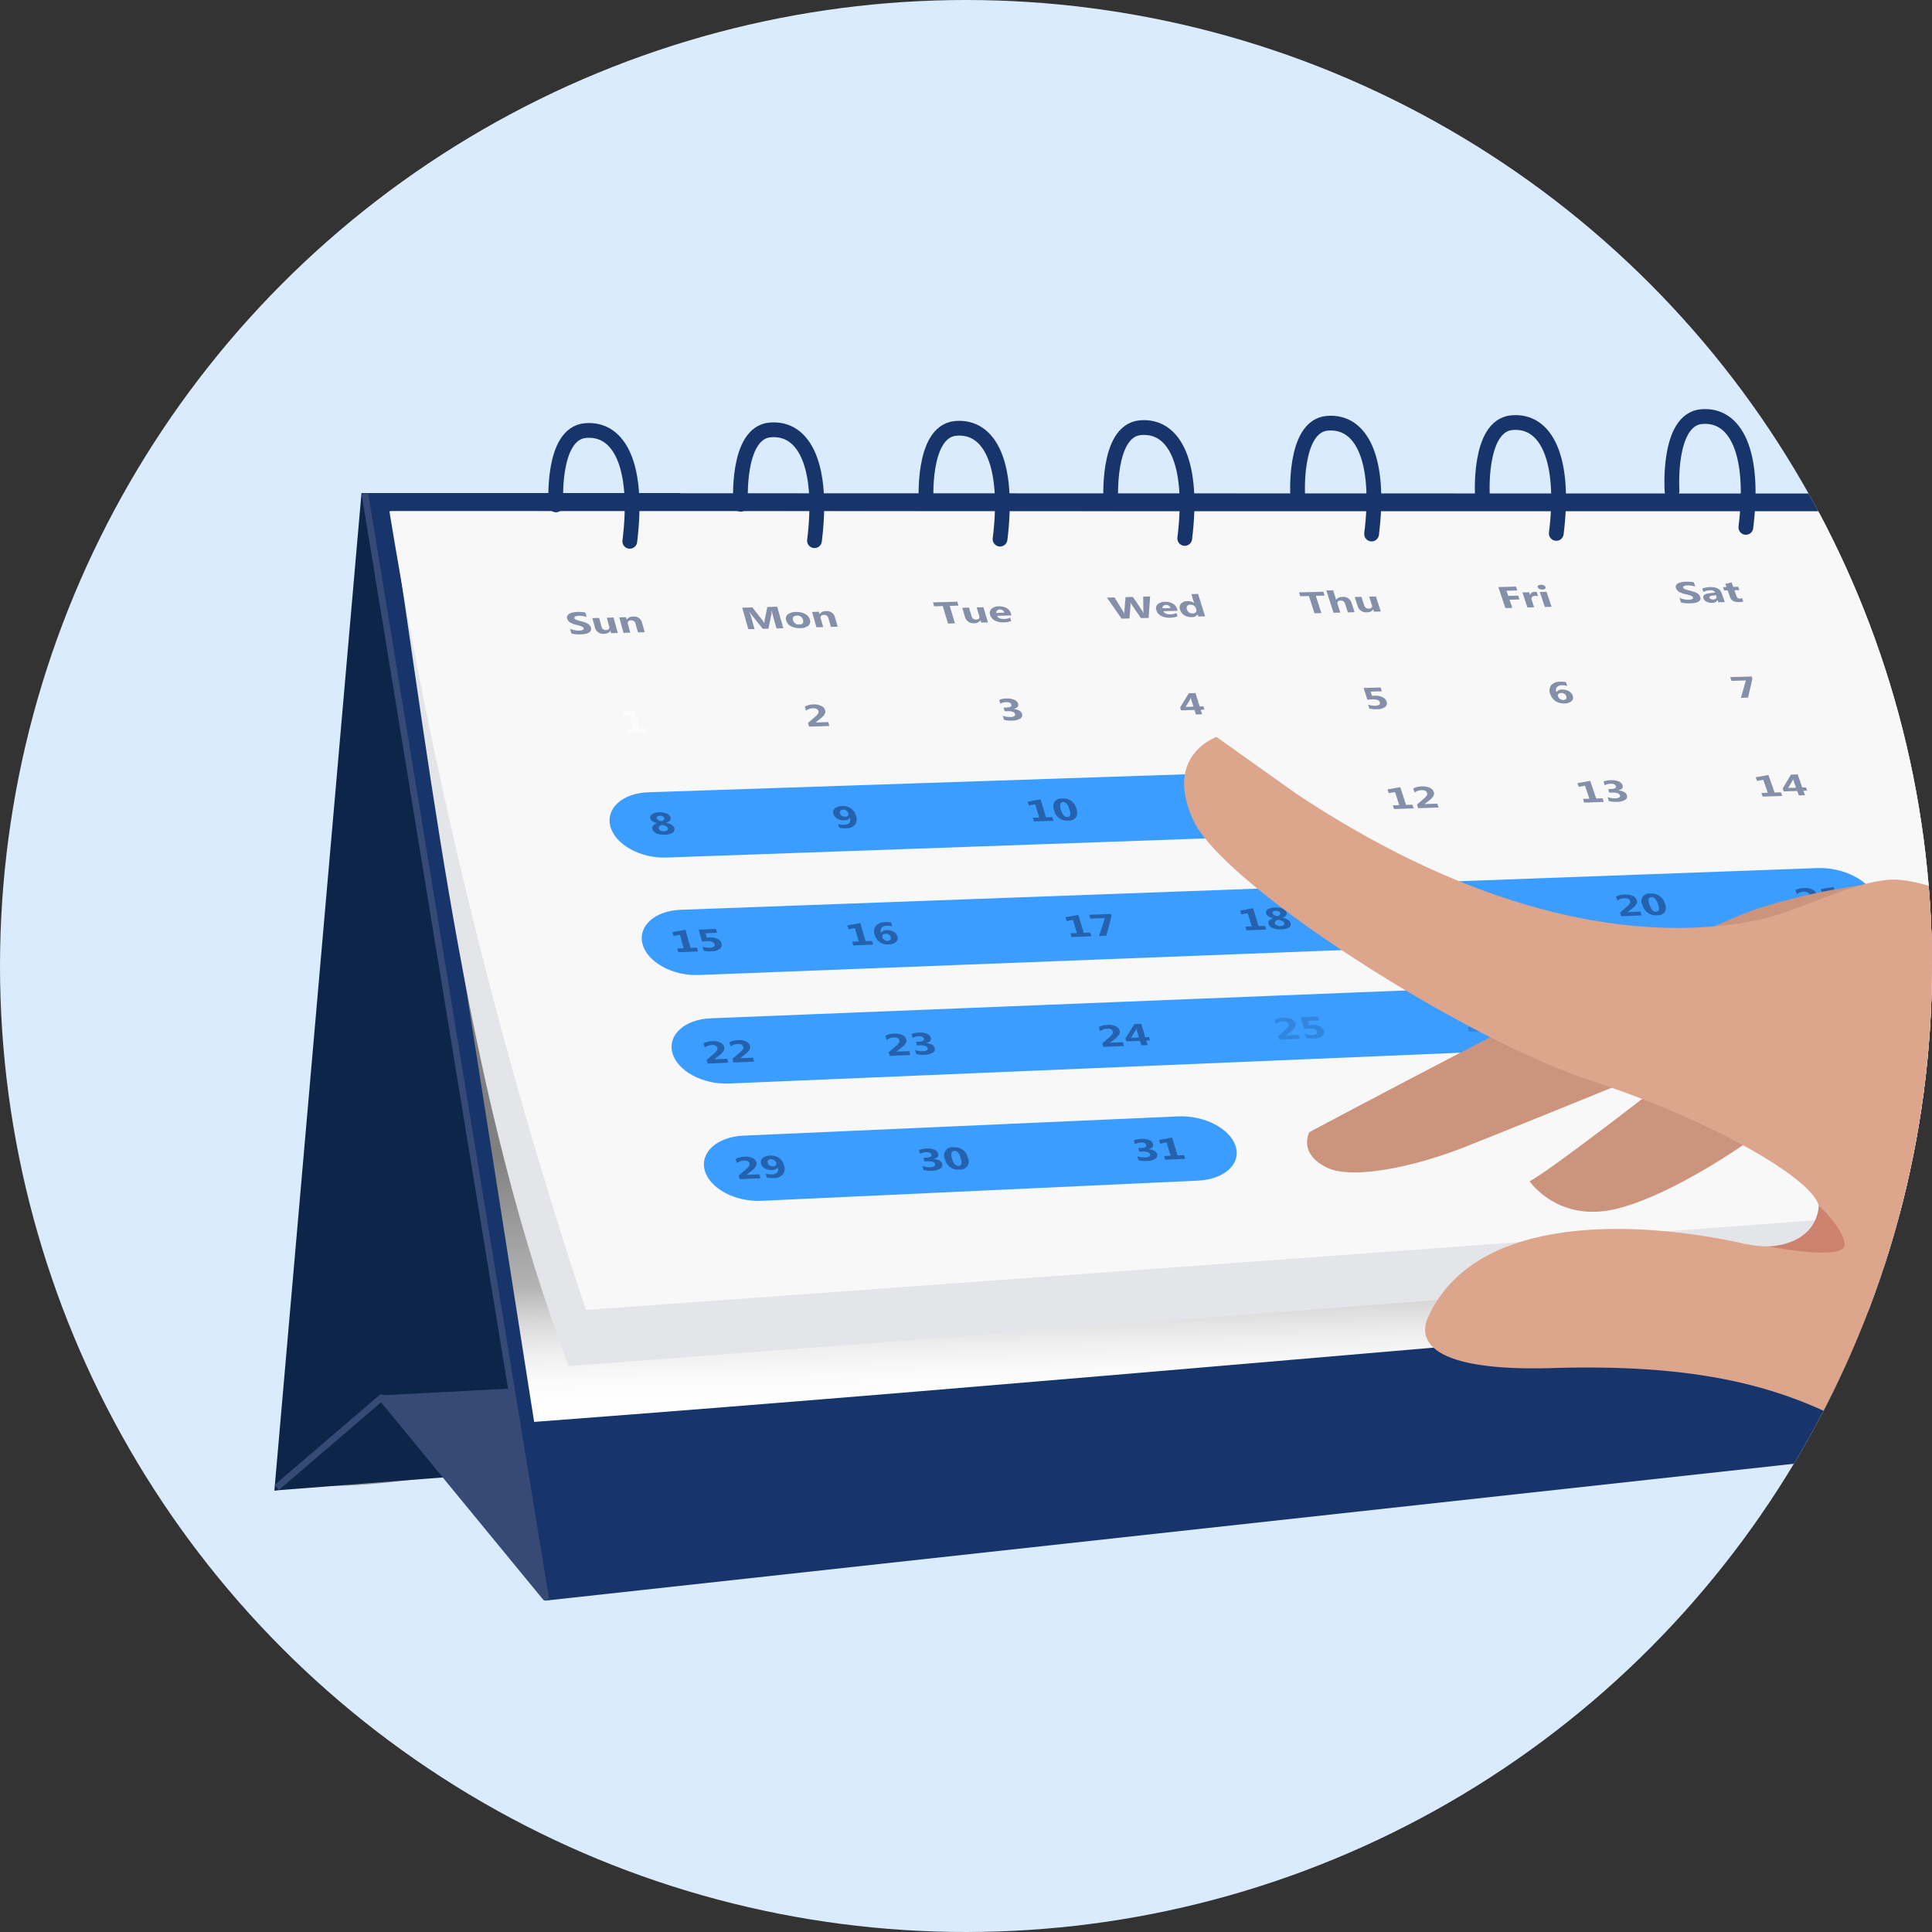 <?xml version="1.0" encoding="UTF-8"?> <svg xmlns="http://www.w3.org/2000/svg" xmlns:xlink="http://www.w3.org/1999/xlink" width="218.79" height="218.79" viewBox="0 0 218.79 218.79"><rect x="0" y="0" width="218.79" height="218.79" fill="#333333" stroke="none"/><defs><clipPath id="clip-path"><circle id="Ellipse_50" data-name="Ellipse 50" cx="109.395" cy="109.395" r="109.395" transform="translate(347.397 2953.251)" fill="none"></circle></clipPath><linearGradient id="linear-gradient" x1="0.523" y1="1.025" x2="0.504" y2="0.547" gradientUnits="objectBoundingBox"><stop offset="0.103" stop-color="#fff"></stop><stop offset="0.171" stop-color="#fbfbfb"></stop><stop offset="0.237" stop-color="#efefef"></stop><stop offset="0.302" stop-color="#dcdcdc"></stop><stop offset="0.367" stop-color="silver"></stop><stop offset="0.394" stop-color="#b3b3b3"></stop><stop offset="0.703" stop-color="gray"></stop></linearGradient></defs><g id="Group_573" data-name="Group 573" transform="translate(-347.397 -2953.251)"><circle id="Ellipse_49" data-name="Ellipse 49" cx="109.395" cy="109.395" r="109.395" transform="translate(347.397 2953.251)" fill="#d9ebfc"></circle><g id="Group_572" data-name="Group 572"><g id="Group_571" data-name="Group 571" clip-path="url(#clip-path)"><g id="Group_567" data-name="Group 567"><g id="Group_524" data-name="Group 524"><g id="Group_519" data-name="Group 519"><path id="Path_1116" data-name="Path 1116" d="M382.587,3121.075c1.861,1.3,14.979-.745,14.979-.745l10.663,12.693a4.709,4.709,0,0,0,1.184.984,5.4,5.4,0,0,0,1.734.074l173.419-19.005-9.862-6.655-161.88,15.258-11.909-10.42-20.1.372S380.727,3119.772,382.587,3121.075Z" fill="#999"></path></g><path id="Path_1117" data-name="Path 1117" d="M407.125,3118.323l-28.655,3.721,9.862-112.944h36.1Z" fill="#0c2549"></path><path id="Path_1118" data-name="Path 1118" d="M390.707,3111.253l-12.237,10.791,23.2-1.8Z" fill="#0c2549"></path><path id="Path_1119" data-name="Path 1119" d="M409.193,3134.539l-18.485-23.286,17.906-.931Z" fill="#364a75"></path><path id="Path_1120" data-name="Path 1120" d="M579.328,3089.669h0l-16.089-80.527-174.906-.041,13.388,80.568h0l7.452,44.843L584.449,3115.3Z" fill="#17356b"></path><g id="Group_520" data-name="Group 520"><path id="Path_1121" data-name="Path 1121" d="M409.172,3134.512a.376.376,0,0,1-.288-.136l-18.334-22.315-11.558,9.91-.485-.564,11.847-10.158a.371.371,0,0,1,.529.047l17.7,21.539-20.229-123.612.735-.121,20.452,124.978a.37.37,0,0,1-.214.4A.378.378,0,0,1,409.172,3134.512Z" fill="#364a75"></path></g><path id="Path_1122" data-name="Path 1122" d="M579.425,3100.089c-59.826,4.684-111.7,9.664-171.539,14.186l-16.2-103.127q85.15.009,170.3.135C564.3,3025.843,579.425,3100.089,579.425,3100.089Z" fill="url(#linear-gradient)"></path><path id="Path_1123" data-name="Path 1123" d="M593.332,3094.037c-59.828,4.684-121.7,9.389-181.538,13.913-11.367-30-15.143-63.952-20.113-96.8q85.15.009,170.3.135c2.321,14.56,4.218,29.42,8.771,43.428C575.573,3069.544,583.764,3082.248,593.332,3094.037Z" fill="#e3e5e8"></path><g id="Group_523" data-name="Group 523"><g id="Group_522" data-name="Group 522"><g id="Group_521" data-name="Group 521"><path id="Path_1124" data-name="Path 1124" d="M593.456,3088.445q-89.848,6.684-179.71,13.151a587.3,587.3,0,0,1-22.248-90.449H562.053c.738,13.905,2.9,27.663,8.079,40.653C575.56,3065.414,583.954,3077.379,593.456,3088.445Z" fill="#f8f8f8"></path></g></g></g></g><path id="Path_1125" data-name="Path 1125" d="M536.745,3008.848s-.544-8.082,3.346-8.417,6.067,4.084,5.017,12.543" fill="none" stroke="#17356b" stroke-linecap="round" stroke-linejoin="round" stroke-width="1.672"></path><path id="Path_1126" data-name="Path 1126" d="M515.277,3009.531s-.544-8.081,3.346-8.416,6.067,4.084,5.017,12.542" fill="none" stroke="#17356b" stroke-linecap="round" stroke-linejoin="round" stroke-width="1.672"></path><path id="Path_1127" data-name="Path 1127" d="M494.361,3009.6s-.544-8.081,3.346-8.416,6.067,4.083,5.017,12.542" fill="none" stroke="#17356b" stroke-linecap="round" stroke-linejoin="round" stroke-width="1.672"></path><path id="Path_1128" data-name="Path 1128" d="M473.2,3010.1s-.544-8.081,3.346-8.416,6.067,4.083,5.017,12.542" fill="none" stroke="#17356b" stroke-linecap="round" stroke-linejoin="round" stroke-width="1.672"></path><path id="Path_1129" data-name="Path 1129" d="M452.285,3010.178s-.544-8.081,3.346-8.416,6.067,4.083,5.017,12.542" fill="none" stroke="#17356b" stroke-linecap="round" stroke-linejoin="round" stroke-width="1.672"></path><path id="Path_1130" data-name="Path 1130" d="M431.271,3010.354s-.544-8.082,3.346-8.417,6.067,4.084,5.017,12.543" fill="none" stroke="#17356b" stroke-linecap="round" stroke-linejoin="round" stroke-width="1.672"></path><path id="Path_1131" data-name="Path 1131" d="M410.355,3010.427s-.544-8.081,3.346-8.416,6.067,4.084,5.017,12.542" fill="none" stroke="#17356b" stroke-linecap="round" stroke-linejoin="round" stroke-width="1.672"></path><g id="Group_566" data-name="Group 566"><g id="Group_565" data-name="Group 565"><path id="Path_1132" data-name="Path 1132" d="M483.05,3086.952l-49.407,2.287c-2.992.139-5.874-1.4-6.437-3.444h0c-.563-2.042,1.4-3.8,4.38-3.938l49.234-2.181c2.978-.131,5.895,1.389,6.516,3.4h0C487.957,3085.077,486.038,3086.814,483.05,3086.952Z" fill="#3b9dff"></path><path id="Path_1133" data-name="Path 1133" d="M559.886,3070.482l-129.942,5.473c-2.973.128-5.839-1.424-6.4-3.466h0c-.561-2.043,1.387-3.8,4.349-3.92l129.488-5.192c2.952-.115,5.911,1.379,6.609,3.338h0C564.686,3068.674,562.85,3070.36,559.886,3070.482Z" fill="#3b9dff"></path><path id="Path_1134" data-name="Path 1134" d="M490.16,3047.974l-67.308,2.391c-2.937.106-5.771-1.466-6.329-3.51h0c-.558-2.045,1.362-3.783,4.289-3.883l67.069-2.244c2.922-.1,5.8,1.446,6.439,3.444h0C494.954,3046.169,493.092,3047.871,490.16,3047.974Z" fill="#3b9dff"></path><path id="Path_1135" data-name="Path 1135" d="M555.718,3058.661l-129.185,5.006c-2.956.117-5.807-1.444-6.367-3.487h0c-.559-2.044,1.375-3.791,4.321-3.9l128.729-4.725c2.936-.1,5.879,1.4,6.575,3.359h0C560.487,3056.871,558.664,3058.55,555.718,3058.661Z" fill="#3b9dff"></path><g id="Group_529" data-name="Group 529" opacity="0.2"><g id="Group_525" data-name="Group 525"><path id="Path_1136" data-name="Path 1136" d="M493.034,3070.5l0,.01,1.443-.06.138.438-2.342.1-.129-.412.813-.7a1.643,1.643,0,0,0,.327-.352.338.338,0,0,0,.036-.289c-.069-.221-.28-.324-.631-.31a1.377,1.377,0,0,0-.8.282l-.145-.465a2.182,2.182,0,0,1,.981-.246,1.942,1.942,0,0,1,.91.151.813.813,0,0,1,.463.487q.132.42-.473.9Z" fill="#10275b"></path><path id="Path_1137" data-name="Path 1137" d="M495.316,3070.793l-.142-.452a2.328,2.328,0,0,0,.823.119.827.827,0,0,0,.453-.12.23.23,0,0,0,.09-.277c-.075-.238-.361-.346-.859-.326-.162.007-.354.025-.578.055l-.422-1.341,1.967-.08.136.432-1.3.053.151.48c.1-.011.2-.019.292-.022a1.915,1.915,0,0,1,.919.158.858.858,0,0,1,.475.509.525.525,0,0,1-.182.608,1.554,1.554,0,0,1-.929.272A3.386,3.386,0,0,1,495.316,3070.793Z" fill="#10275b"></path></g><g id="Group_526" data-name="Group 526"><path id="Path_1138" data-name="Path 1138" d="M514.512,3069.61l0,.01,1.442-.059.143.436-2.34.1-.133-.409.8-.7a1.618,1.618,0,0,0,.324-.349.339.339,0,0,0,.033-.287c-.072-.22-.284-.322-.635-.308a1.363,1.363,0,0,0-.8.28l-.151-.462a2.186,2.186,0,0,1,.979-.244,1.956,1.956,0,0,1,.911.149.823.823,0,0,1,.468.484c.091.279-.063.576-.464.894Z" fill="#10275b"></path><path id="Path_1139" data-name="Path 1139" d="M518.133,3067.524l.144.439a1.868,1.868,0,0,0-.623-.08.742.742,0,0,0-.569.228.565.565,0,0,0-.074.551h.015a.775.775,0,0,1,.663-.283,1.392,1.392,0,0,1,.774.174.936.936,0,0,1,.437.526.542.542,0,0,1-.15.61,1.216,1.216,0,0,1-.8.274,1.743,1.743,0,0,1-1.033-.252,1.453,1.453,0,0,1-.6-.8,1.013,1.013,0,0,1,.109-1.006,1.356,1.356,0,0,1,1.055-.417A2.665,2.665,0,0,1,518.133,3067.524Zm-.581,1.254a.418.418,0,0,0-.31.116.254.254,0,0,0-.043.264.566.566,0,0,0,.228.293.616.616,0,0,0,.386.11.381.381,0,0,0,.3-.124.3.3,0,0,0,.032-.294A.53.53,0,0,0,517.552,3068.778Z" fill="#10275b"></path></g><g id="Group_527" data-name="Group 527"><path id="Path_1140" data-name="Path 1140" d="M535.866,3068.737l0,.01,1.442-.059.147.433-2.339.1-.138-.407.8-.691a1.6,1.6,0,0,0,.321-.347.33.33,0,0,0,.029-.285c-.074-.219-.286-.32-.638-.306a1.354,1.354,0,0,0-.794.278l-.155-.46a2.191,2.191,0,0,1,.976-.242,1.972,1.972,0,0,1,.912.149.833.833,0,0,1,.474.481q.14.414-.454.887Z" fill="#10275b"></path><path id="Path_1141" data-name="Path 1141" d="M539.751,3066.872l-.527,2.177-.827.034.6-1.993-1.653.066-.145-.426,2.469-.1Z" fill="#10275b"></path></g><g id="Group_528" data-name="Group 528"><path id="Path_1142" data-name="Path 1142" d="M556.315,3067.907l0,.01,1.441-.059.151.43-2.337.095-.142-.4.791-.686a1.564,1.564,0,0,0,.317-.345.331.331,0,0,0,.027-.284c-.077-.217-.29-.318-.642-.3a1.348,1.348,0,0,0-.791.277l-.16-.457a2.182,2.182,0,0,1,.974-.241,2.005,2.005,0,0,1,.914.148.842.842,0,0,1,.478.478q.144.413-.445.882Z" fill="#10275b"></path><path id="Path_1143" data-name="Path 1143" d="M558.707,3067.016l0-.008c-.444-.094-.711-.265-.8-.512a.375.375,0,0,1,.168-.462,1.438,1.438,0,0,1,.782-.211,2.152,2.152,0,0,1,.9.132.749.749,0,0,1,.465.413q.137.386-.473.595l0,.006a1.728,1.728,0,0,1,.642.21.706.706,0,0,1,.328.355.4.4,0,0,1-.173.506,1.777,1.777,0,0,1-.909.22,2.177,2.177,0,0,1-.932-.141.806.806,0,0,1-.495-.454Q558.063,3067.244,558.707,3067.016Zm.592.176q-.452.15-.357.417a.374.374,0,0,0,.227.206.919.919,0,0,0,.4.068.609.609,0,0,0,.35-.1.18.18,0,0,0,.067-.222Q559.891,3067.294,559.3,3067.192Zm.2-.75a.338.338,0,0,0-.183-.187.7.7,0,0,0-.331-.059.462.462,0,0,0-.281.087.163.163,0,0,0-.055.2q.077.22.543.316C559.45,3066.706,559.552,3066.588,559.5,3066.442Z" fill="#10275b"></path></g></g><g id="Group_564" data-name="Group 564" opacity="0.5"><g id="Group_530" data-name="Group 530"><path id="Path_1144" data-name="Path 1144" d="M412.1,3024.99l-.149-.548a2.238,2.238,0,0,0,1.026.222,1.466,1.466,0,0,0,.254-.026.658.658,0,0,0,.17-.057.212.212,0,0,0,.089-.082.133.133,0,0,0,.009-.1.234.234,0,0,0-.093-.126.81.81,0,0,0-.187-.1,2.464,2.464,0,0,0-.265-.085c-.1-.027-.208-.055-.323-.083a2.141,2.141,0,0,1-.687-.275.725.725,0,0,1-.314-.412.449.449,0,0,1,.02-.332.571.571,0,0,1,.235-.235,1.323,1.323,0,0,1,.4-.143,2.878,2.878,0,0,1,.513-.057,4.421,4.421,0,0,1,.487.01,2.759,2.759,0,0,1,.406.06l.14.511a1.727,1.727,0,0,0-.211-.07,2.166,2.166,0,0,0-.227-.048c-.076-.012-.152-.02-.225-.025s-.143-.007-.208-.005a1.5,1.5,0,0,0-.238.025.65.65,0,0,0-.17.056.235.235,0,0,0-.095.081.123.123,0,0,0-.014.1.214.214,0,0,0,.076.109.7.7,0,0,0,.156.089,2.195,2.195,0,0,0,.23.079c.088.026.188.052.3.079.15.037.287.077.41.12a1.835,1.835,0,0,1,.328.148.915.915,0,0,1,.236.194.678.678,0,0,1,.135.259.474.474,0,0,1-.017.348.554.554,0,0,1-.238.234,1.352,1.352,0,0,1-.406.137,3.428,3.428,0,0,1-.52.053,4.384,4.384,0,0,1-.554-.019A2.44,2.44,0,0,1,412.1,3024.99Z" fill="#10275b"></path><path id="Path_1145" data-name="Path 1145" d="M417.361,3024.933l-.764.022-.074-.267h-.012a.761.761,0,0,1-.674.332.945.945,0,0,1-1.066-.712l-.29-1.057.764-.021.277,1.008a.464.464,0,0,0,.519.359.408.408,0,0,0,.3-.111.281.281,0,0,0,.048-.28l-.275-1,.764-.022Z" fill="#10275b"></path><path id="Path_1146" data-name="Path 1146" d="M420.407,3024.845l-.765.022-.268-.972a.484.484,0,0,0-.525-.394.4.4,0,0,0-.3.117.283.283,0,0,0-.053.277l.276,1-.767.022-.482-1.749.766-.022.076.277h.01a.773.773,0,0,1,.71-.342.912.912,0,0,1,1.023.7Z" fill="#10275b"></path></g><g id="Group_531" data-name="Group 531"><path id="Path_1147" data-name="Path 1147" d="M420.687,3036.124l-2.213.071-.118-.427.725-.023-.42-1.526-.713.136-.12-.437,1.453-.261.568,2.063.72-.023Z" fill="#fff"></path></g><g id="Group_532" data-name="Group 532"><path id="Path_1148" data-name="Path 1148" d="M439.772,3035.056l0,.011,1.419-.045.128.444-2.3.073-.12-.417.811-.7a1.685,1.685,0,0,0,.328-.352.356.356,0,0,0,.04-.292c-.064-.224-.269-.33-.615-.32a1.33,1.33,0,0,0-.791.277l-.136-.472a2.116,2.116,0,0,1,.969-.238,1.844,1.844,0,0,1,.891.162.805.805,0,0,1,.447.5q.121.426-.481.9Z" fill="#10275b"></path></g><g id="Group_533" data-name="Group 533"><path id="Path_1149" data-name="Path 1149" d="M461.092,3034.762l-.139-.464a2.091,2.091,0,0,0,.872.152.834.834,0,0,0,.433-.1.2.2,0,0,0,.091-.25.4.4,0,0,0-.278-.243,1.621,1.621,0,0,0-.585-.07l-.315.009-.122-.408.29-.009q.683-.021.588-.334-.088-.3-.612-.279a1.317,1.317,0,0,0-.635.177l-.13-.435a2.283,2.283,0,0,1,.818-.154,2,2,0,0,1,.884.141.715.715,0,0,1,.429.424q.143.474-.516.615l0,.009a1.429,1.429,0,0,1,.641.168.646.646,0,0,1,.328.372.454.454,0,0,1-.2.547,1.746,1.746,0,0,1-.931.228A2.95,2.95,0,0,1,461.092,3034.762Z" fill="#10275b"></path></g><g id="Group_534" data-name="Group 534"><path id="Path_1150" data-name="Path 1150" d="M483.788,3033.618l-.419.012.16.511-.7.022-.159-.511-1.522.047-.105-.337.981-1.6.756-.023.473,1.514.419-.012Zm-1.535-1.329h-.015a1.257,1.257,0,0,1-.073.192l-.5.82.884-.027-.235-.756C482.294,3032.452,482.273,3032.376,482.253,3032.289Z" fill="#10275b"></path></g><g id="Group_535" data-name="Group 535"><path id="Path_1151" data-name="Path 1151" d="M502.47,3033.494l-.146-.45a2.27,2.27,0,0,0,.811.126.79.79,0,0,0,.443-.113.227.227,0,0,0,.085-.274q-.115-.356-.848-.333-.238.008-.567.048l-.431-1.335,1.93-.058.14.43-1.275.038.155.478c.1-.009.2-.016.286-.018a1.882,1.882,0,0,1,.9.167.876.876,0,0,1,.473.51.516.516,0,0,1-.171.6,1.488,1.488,0,0,1-.91.259A3.327,3.327,0,0,1,502.47,3033.494Z" fill="#10275b"></path></g><g id="Group_536" data-name="Group 536"><path id="Path_1152" data-name="Path 1152" d="M524.731,3030.5l.147.437a1.82,1.82,0,0,0-.613-.085.7.7,0,0,0-.556.219.56.56,0,0,0-.066.546h.015a.739.739,0,0,1,.647-.274,1.38,1.38,0,0,1,.762.181.961.961,0,0,1,.437.527.533.533,0,0,1-.14.6,1.161,1.161,0,0,1-.787.263,1.715,1.715,0,0,1-1.017-.262,1.493,1.493,0,0,1-.6-.8,1.007,1.007,0,0,1,.1-1,1.3,1.3,0,0,1,1.031-.4A2.627,2.627,0,0,1,524.731,3030.5Zm-.556,1.238a.407.407,0,0,0-.3.111.254.254,0,0,0-.038.262.588.588,0,0,0,.228.294.616.616,0,0,0,.381.113.366.366,0,0,0,.293-.12.3.3,0,0,0,.028-.291A.535.535,0,0,0,524.175,3031.741Z" fill="#10275b"></path></g><g id="Group_537" data-name="Group 537"><path id="Path_1153" data-name="Path 1153" d="M545.847,3030.1l-.49,2.154-.812.024.564-1.97-1.623.048-.147-.424,2.424-.072Z" fill="#10275b"></path></g><g id="Group_538" data-name="Group 538"><path id="Path_1154" data-name="Path 1154" d="M421.8,3046.48l0-.009c-.434-.1-.687-.28-.757-.537a.414.414,0,0,1,.194-.478,1.428,1.428,0,0,1,.785-.213,1.984,1.984,0,0,1,.881.143.7.7,0,0,1,.434.432q.111.4-.5.614v.007a1.559,1.559,0,0,1,.623.222.675.675,0,0,1,.3.371.443.443,0,0,1-.2.524,1.761,1.761,0,0,1-.911.222,2.035,2.035,0,0,1-.913-.153.76.76,0,0,1-.462-.475Q421.152,3046.712,421.8,3046.48Zm.574.187c-.3.1-.43.245-.379.43a.351.351,0,0,0,.212.215.833.833,0,0,0,.391.074.609.609,0,0,0,.351-.1.2.2,0,0,0,.08-.23C422.981,3046.871,422.762,3046.741,422.377,3046.667Zm.246-.778a.311.311,0,0,0-.169-.194.633.633,0,0,0-.324-.064.456.456,0,0,0-.283.088.182.182,0,0,0-.067.2c.042.153.215.263.518.332C422.556,3046.164,422.665,3046.042,422.623,3045.889Z" fill="#10275b"></path></g><g id="Group_539" data-name="Group 539"><path id="Path_1155" data-name="Path 1155" d="M442.432,3046.986l-.127-.441a1.828,1.828,0,0,0,.7.1.753.753,0,0,0,.574-.212.574.574,0,0,0,.068-.55l-.016,0a.747.747,0,0,1-.639.264,1.42,1.42,0,0,1-.775-.184.894.894,0,0,1-.439-.532.575.575,0,0,1,.167-.636,1.277,1.277,0,0,1,.826-.265,1.61,1.61,0,0,1,.983.264,1.449,1.449,0,0,1,.578.833,1.09,1.09,0,0,1-.111,1.028,1.291,1.291,0,0,1-1.022.4A2.815,2.815,0,0,1,442.432,3046.986Zm.438-2.048a.385.385,0,0,0-.3.125.306.306,0,0,0-.046.295.5.5,0,0,0,.213.287.654.654,0,0,0,.38.094.412.412,0,0,0,.3-.113.251.251,0,0,0,.054-.258.582.582,0,0,0-.225-.314A.6.6,0,0,0,442.87,3044.938Z" fill="#10275b"></path></g><g id="Group_540" data-name="Group 540"><path id="Path_1156" data-name="Path 1156" d="M466.7,3046.2l-2.223.077-.126-.422.727-.025-.452-1.5-.713.137-.13-.432,1.455-.263.612,2.037.723-.025Z" fill="#10275b"></path><path id="Path_1157" data-name="Path 1157" d="M468.385,3046.179a1.488,1.488,0,0,1-1.62-1.168,1.1,1.1,0,0,1,.05-.969,1.053,1.053,0,0,1,.883-.363,1.487,1.487,0,0,1,1.6,1.189,1.08,1.08,0,0,1-.05.951A1.021,1.021,0,0,1,468.385,3046.179Zm-.6-2.093q-.5.016-.24.885.246.816.739.8t.226-.859Q468.257,3044.071,467.787,3044.086Z" fill="#10275b"></path></g><g id="Group_541" data-name="Group 541"><path id="Path_1158" data-name="Path 1158" d="M486.711,3045.5l-2.222.076-.131-.419.728-.025-.467-1.5-.713.136-.133-.429,1.452-.261.632,2.024.723-.025Z" fill="#10275b"></path><path id="Path_1159" data-name="Path 1159" d="M489.6,3045.406l-2.222.076-.131-.419.728-.024-.469-1.5-.712.136-.135-.428,1.452-.261.635,2.022.723-.024Z" fill="#10275b"></path></g><g id="Group_542" data-name="Group 542"><path id="Path_1160" data-name="Path 1160" d="M507.486,3044.795l-2.221.076-.135-.417.727-.024-.482-1.487-.71.134-.138-.426,1.448-.259.653,2.011.723-.024Z" fill="#10275b"></path><path id="Path_1161" data-name="Path 1161" d="M508.741,3044.3l0,.01,1.425-.049.142.436-2.311.079-.133-.41.793-.688a1.553,1.553,0,0,0,.318-.346.336.336,0,0,0,.032-.286q-.108-.33-.628-.312a1.319,1.319,0,0,0-.787.274l-.15-.463a2.117,2.117,0,0,1,.966-.236,1.919,1.919,0,0,1,.9.156.828.828,0,0,1,.464.486q.137.419-.454.888Z" fill="#10275b"></path></g><g id="Group_543" data-name="Group 543"><path id="Path_1162" data-name="Path 1162" d="M529.023,3044.066l-2.219.075-.14-.414.727-.024-.5-1.478-.709.134-.143-.423,1.446-.257.675,2,.721-.024Z" fill="#10275b"></path><path id="Path_1163" data-name="Path 1163" d="M529.6,3043.968l-.154-.455a2.165,2.165,0,0,0,.881.146.841.841,0,0,0,.432-.1.194.194,0,0,0,.083-.245.41.41,0,0,0-.287-.238,1.677,1.677,0,0,0-.59-.067l-.316.01-.135-.4.291-.01c.456-.015.65-.125.58-.33s-.273-.283-.623-.271a1.3,1.3,0,0,0-.633.176l-.144-.427a2.334,2.334,0,0,1,.818-.154,2.1,2.1,0,0,1,.892.136.736.736,0,0,1,.444.415q.157.465-.5.6l0,.008a1.517,1.517,0,0,1,.649.163.663.663,0,0,1,.341.364.43.43,0,0,1-.181.537,1.749,1.749,0,0,1-.928.227A3.037,3.037,0,0,1,529.6,3043.968Z" fill="#10275b"></path></g><g id="Group_544" data-name="Group 544"><path id="Path_1164" data-name="Path 1164" d="M549.224,3043.389l-2.218.074-.144-.411.726-.025-.512-1.468-.708.133-.147-.421,1.443-.255.7,1.986.721-.024Z" fill="#10275b"></path><path id="Path_1165" data-name="Path 1165" d="M552.044,3042.788l-.421.014.176.5-.7.023-.176-.5-1.528.051-.116-.33.936-1.573.76-.025.522,1.484.421-.014Zm-1.584-1.3h-.015a1.24,1.24,0,0,1-.067.188l-.476.807.887-.029-.26-.741Q550.494,3041.616,550.46,3041.49Z" fill="#10275b"></path></g><g id="Group_545" data-name="Group 545"><path id="Path_1166" data-name="Path 1166" d="M426.441,3061l-2.24.087-.117-.427.733-.028-.422-1.525-.721.142-.121-.437,1.471-.272.57,2.062.729-.029Z" fill="#10275b"></path><path id="Path_1167" data-name="Path 1167" d="M427.078,3060.911l-.128-.46a2.212,2.212,0,0,0,.815.123.826.826,0,0,0,.455-.12.243.243,0,0,0,.1-.282q-.1-.363-.844-.335c-.161.006-.353.024-.576.053l-.38-1.366,1.959-.075.122.44-1.292.05.136.489c.1-.011.2-.018.291-.022a1.823,1.823,0,0,1,.908.165.832.832,0,0,1,.457.52.551.551,0,0,1-.2.619,1.547,1.547,0,0,1-.932.273A3.191,3.191,0,0,1,427.078,3060.911Z" fill="#10275b"></path></g><g id="Group_546" data-name="Group 546"><path id="Path_1168" data-name="Path 1168" d="M446.27,3060.23l-2.239.087-.122-.425.733-.028-.436-1.516-.72.141-.124-.434,1.467-.271.59,2.05.728-.028Z" fill="#10275b"></path><path id="Path_1169" data-name="Path 1169" d="M448.309,3057.719l.13.448a1.781,1.781,0,0,0-.617-.083.745.745,0,0,0-.573.23.592.592,0,0,0-.091.561h.015a.786.786,0,0,1,.668-.286,1.317,1.317,0,0,1,.764.18.916.916,0,0,1,.419.537.573.573,0,0,1-.169.622,1.219,1.219,0,0,1-.808.276,1.659,1.659,0,0,1-1.019-.26,1.431,1.431,0,0,1-.576-.82,1.064,1.064,0,0,1,.14-1.025,1.368,1.368,0,0,1,1.062-.422A2.585,2.585,0,0,1,448.309,3057.719Zm-.617,1.277a.422.422,0,0,0-.312.116.267.267,0,0,0-.05.27.556.556,0,0,0,.217.3.585.585,0,0,0,.381.113.38.38,0,0,0,.3-.126.316.316,0,0,0,.041-.3A.51.51,0,0,0,447.692,3059Z" fill="#10275b"></path></g><g id="Group_547" data-name="Group 547"><path id="Path_1170" data-name="Path 1170" d="M470.986,3059.279l-2.237.086-.127-.422.732-.028-.454-1.5-.718.139-.13-.431,1.464-.268.615,2.035.727-.028Z" fill="#10275b"></path><path id="Path_1171" data-name="Path 1171" d="M473.274,3057l-.589,2.215-.824.031.657-2.027-1.646.062-.131-.434,2.458-.093Z" fill="#10275b"></path></g><g id="Group_548" data-name="Group 548"><path id="Path_1172" data-name="Path 1172" d="M490.792,3058.523l-2.236.085-.131-.419.732-.027-.468-1.5-.717.139-.134-.429,1.461-.267.634,2.023.727-.027Z" fill="#10275b"></path><path id="Path_1173" data-name="Path 1173" d="M491.563,3057.232l0-.008q-.66-.147-.778-.525a.393.393,0,0,1,.181-.47,1.436,1.436,0,0,1,.783-.211,2.065,2.065,0,0,1,.89.137.724.724,0,0,1,.45.422q.123.393-.488.6l0,.007a1.652,1.652,0,0,1,.633.216.688.688,0,0,1,.315.363.42.42,0,0,1-.188.515,1.757,1.757,0,0,1-.909.22,2.09,2.09,0,0,1-.923-.147.781.781,0,0,1-.479-.463Q490.915,3057.461,491.563,3057.232Zm.583.181q-.453.151-.368.424a.366.366,0,0,0,.22.21.869.869,0,0,0,.4.071.61.61,0,0,0,.351-.1.191.191,0,0,0,.073-.227Q492.732,3057.52,492.146,3057.413Zm.224-.763a.323.323,0,0,0-.177-.191.672.672,0,0,0-.327-.061.461.461,0,0,0-.282.087.173.173,0,0,0-.061.2c.047.15.224.257.531.324C492.311,3056.919,492.417,3056.8,492.37,3056.65Z" fill="#10275b"></path></g><g id="Group_549" data-name="Group 549"><path id="Path_1174" data-name="Path 1174" d="M511.7,3057.732l-2.235.084-.135-.416.731-.028-.483-1.486-.715.138-.139-.427,1.459-.264.654,2.01.727-.027Z" fill="#10275b"></path><path id="Path_1175" data-name="Path 1175" d="M512.326,3057.656l-.141-.433a1.894,1.894,0,0,0,.71.1.743.743,0,0,0,.571-.211.543.543,0,0,0,.051-.539l-.016,0a.74.74,0,0,1-.635.261,1.466,1.466,0,0,1-.784-.178.915.915,0,0,1-.458-.52.543.543,0,0,1,.148-.624,1.273,1.273,0,0,1,.823-.263,1.685,1.685,0,0,1,1,.255,1.485,1.485,0,0,1,.608.816,1.042,1.042,0,0,1-.08,1.008,1.286,1.286,0,0,1-1.016.4A2.927,2.927,0,0,1,512.326,3057.656Zm.378-2.011a.38.38,0,0,0-.3.123.29.29,0,0,0-.037.29.507.507,0,0,0,.223.281.67.67,0,0,0,.384.09.41.41,0,0,0,.3-.111.24.24,0,0,0,.047-.253.59.59,0,0,0-.237-.308A.616.616,0,0,0,512.7,3055.645Z" fill="#10275b"></path></g><g id="Group_550" data-name="Group 550"><path id="Path_1176" data-name="Path 1176" d="M531.732,3056.53l0,.01,1.433-.053.146.433-2.324.087-.138-.407.793-.687a1.524,1.524,0,0,0,.317-.346.334.334,0,0,0,.03-.285q-.111-.327-.635-.308a1.337,1.337,0,0,0-.789.275l-.155-.46a2.152,2.152,0,0,1,.97-.238,1.954,1.954,0,0,1,.907.152.832.832,0,0,1,.471.482q.141.415-.45.885Z" fill="#10275b"></path><path id="Path_1177" data-name="Path 1177" d="M535.071,3056.9a1.54,1.54,0,0,1-1.664-1.141.867.867,0,0,1,.9-1.311,1.54,1.54,0,0,1,1.642,1.162,1.033,1.033,0,0,1-.023.934A1.01,1.01,0,0,1,535.071,3056.9Zm-.664-2.053q-.5.019-.215.87.273.8.767.783t.2-.844Q534.879,3054.826,534.407,3054.843Z" fill="#10275b"></path></g><g id="Group_551" data-name="Group 551"><path id="Path_1178" data-name="Path 1178" d="M552.059,3055.776l0,.01,1.432-.053.151.43-2.323.086-.142-.4.786-.683a1.549,1.549,0,0,0,.314-.344.326.326,0,0,0,.026-.283q-.114-.325-.637-.306a1.325,1.325,0,0,0-.786.273l-.16-.457a2.156,2.156,0,0,1,.968-.236,1.973,1.973,0,0,1,.908.151.843.843,0,0,1,.476.479q.144.413-.442.879Z" fill="#10275b"></path><path id="Path_1179" data-name="Path 1179" d="M556.6,3056.053l-2.233.083-.144-.41.731-.027-.516-1.467-.712.136-.148-.42,1.452-.261.7,1.983.726-.027Z" fill="#10275b"></path></g><g id="Group_552" data-name="Group 552"><path id="Path_1180" data-name="Path 1180" d="M428.308,3073.2l0,.01,1.445-.061.125.447-2.345.1-.117-.42.835-.713a1.708,1.708,0,0,0,.339-.359.361.361,0,0,0,.045-.295q-.094-.338-.622-.315a1.4,1.4,0,0,0-.81.288l-.131-.475a2.2,2.2,0,0,1,.99-.25,1.878,1.878,0,0,1,.9.153.787.787,0,0,1,.448.5q.119.427-.5.917Z" fill="#10275b"></path><path id="Path_1181" data-name="Path 1181" d="M431.234,3073.08l0,.01,1.445-.061.125.447-2.345.1-.117-.419.834-.714a1.725,1.725,0,0,0,.338-.358.359.359,0,0,0,.045-.294c-.063-.225-.27-.33-.623-.315a1.385,1.385,0,0,0-.809.287l-.132-.474a2.194,2.194,0,0,1,.99-.25,1.875,1.875,0,0,1,.9.153.791.791,0,0,1,.449.5q.118.429-.5.916Z" fill="#10275b"></path></g><g id="Group_553" data-name="Group 553"><path id="Path_1182" data-name="Path 1182" d="M448.924,3072.335l0,.01,1.445-.061.129.444-2.344.1-.12-.417.827-.71a1.74,1.74,0,0,0,.336-.356.356.356,0,0,0,.042-.293c-.065-.224-.273-.328-.626-.314a1.386,1.386,0,0,0-.806.286l-.136-.471a2.2,2.2,0,0,1,.987-.249,1.9,1.9,0,0,1,.907.152.792.792,0,0,1,.452.493q.125.426-.492.912Z" fill="#10275b"></path><path id="Path_1183" data-name="Path 1183" d="M451.153,3072.62l-.135-.466a2.13,2.13,0,0,0,.886.143.868.868,0,0,0,.442-.108.209.209,0,0,0,.1-.252.391.391,0,0,0-.28-.243,1.687,1.687,0,0,0-.6-.064l-.32.014-.12-.411.3-.012q.694-.029.6-.344c-.058-.2-.264-.289-.62-.274a1.368,1.368,0,0,0-.649.186l-.126-.437a2.363,2.363,0,0,1,.835-.165,2.037,2.037,0,0,1,.9.132.7.7,0,0,1,.431.423c.092.317-.085.526-.534.626l0,.008a1.446,1.446,0,0,1,.65.163.634.634,0,0,1,.329.371.465.465,0,0,1-.208.554,1.827,1.827,0,0,1-.95.24A2.99,2.99,0,0,1,451.153,3072.62Z" fill="#10275b"></path></g><g id="Group_554" data-name="Group 554"><path id="Path_1184" data-name="Path 1184" d="M473.113,3071.323l0,.01,1.443-.06.134.441-2.342.1-.125-.415.819-.7a1.636,1.636,0,0,0,.331-.354.35.35,0,0,0,.039-.291q-.1-.333-.629-.311a1.37,1.37,0,0,0-.8.284l-.141-.469a2.205,2.205,0,0,1,.984-.247,1.922,1.922,0,0,1,.908.152.8.8,0,0,1,.458.489q.129.423-.481.905Z" fill="#10275b"></path><path id="Path_1185" data-name="Path 1185" d="M477.636,3071.071l-.427.018.157.513-.715.03-.156-.513-1.551.064-.1-.338,1.018-1.623.77-.032.464,1.521.427-.018Zm-1.548-1.32h-.015a1.26,1.26,0,0,1-.076.194l-.518.833.9-.038-.231-.758C476.128,3069.914,476.108,3069.837,476.088,3069.751Z" fill="#10275b"></path></g><g id="Group_555" data-name="Group 555"><path id="Path_1186" data-name="Path 1186" d="M431.944,3086.29l0,.01,1.455-.067.124.447-2.359.108-.117-.419.841-.718a1.706,1.706,0,0,0,.341-.36.358.358,0,0,0,.046-.295q-.095-.338-.626-.313a1.412,1.412,0,0,0-.815.291l-.131-.474a2.234,2.234,0,0,1,1-.255,1.9,1.9,0,0,1,.91.15.779.779,0,0,1,.45.495q.12.428-.505.919Z" fill="#10275b"></path><path id="Path_1187" data-name="Path 1187" d="M434.223,3086.594l-.124-.443a1.852,1.852,0,0,0,.715.1.789.789,0,0,0,.588-.221.579.579,0,0,0,.076-.555l-.016,0a.788.788,0,0,1-.655.273,1.437,1.437,0,0,1-.787-.177.871.871,0,0,1-.44-.53.583.583,0,0,1,.177-.643,1.337,1.337,0,0,1,.845-.277,1.628,1.628,0,0,1,1,.255,1.412,1.412,0,0,1,.579.833,1.1,1.1,0,0,1-.125,1.036,1.361,1.361,0,0,1-1.047.417A2.9,2.9,0,0,1,434.223,3086.594Zm.472-2.068a.4.4,0,0,0-.306.128.31.31,0,0,0-.051.3.479.479,0,0,0,.213.286.658.658,0,0,0,.386.09.434.434,0,0,0,.307-.116.256.256,0,0,0,.058-.261.562.562,0,0,0-.226-.314A.592.592,0,0,0,434.7,3084.526Z" fill="#10275b"></path></g><g id="Group_556" data-name="Group 556"><path id="Path_1188" data-name="Path 1188" d="M451.987,3085.753l-.135-.466a2.15,2.15,0,0,0,.891.14.883.883,0,0,0,.445-.11.21.21,0,0,0,.1-.253.392.392,0,0,0-.282-.242,1.682,1.682,0,0,0-.6-.062l-.322.015-.118-.411.3-.013q.7-.031.607-.347c-.057-.2-.265-.288-.622-.272a1.4,1.4,0,0,0-.654.189l-.126-.438a2.423,2.423,0,0,1,.841-.168,2.046,2.046,0,0,1,.9.129.7.7,0,0,1,.433.422q.138.477-.539.629l0,.008a1.469,1.469,0,0,1,.653.16.635.635,0,0,1,.331.371.467.467,0,0,1-.211.555,1.845,1.845,0,0,1-.957.245A3.017,3.017,0,0,1,451.987,3085.753Z" fill="#10275b"></path><path id="Path_1189" data-name="Path 1189" d="M456.052,3085.691a1.469,1.469,0,0,1-1.633-1.16.93.93,0,0,1,.971-1.355,1.468,1.468,0,0,1,1.609,1.182.916.916,0,0,1-.947,1.333Zm-.578-2.1q-.512.024-.258.9.24.821.742.8c.326-.015.407-.3.242-.869S455.793,3083.572,455.474,3083.586Z" fill="#10275b"></path></g><g id="Group_557" data-name="Group 557"><path id="Path_1190" data-name="Path 1190" d="M476.33,3084.646l-.14-.463a2.176,2.176,0,0,0,.892.139.886.886,0,0,0,.444-.109.207.207,0,0,0,.1-.252.4.4,0,0,0-.284-.24,1.7,1.7,0,0,0-.6-.061l-.322.014-.123-.407.3-.013c.465-.021.667-.136.6-.345s-.268-.286-.625-.27a1.385,1.385,0,0,0-.652.187l-.131-.434a2.419,2.419,0,0,1,.839-.167,2.073,2.073,0,0,1,.905.128.7.7,0,0,1,.437.419q.144.472-.531.624l0,.009a1.49,1.49,0,0,1,.656.159.641.641,0,0,1,.335.368.458.458,0,0,1-.205.551,1.826,1.826,0,0,1-.954.243A3.067,3.067,0,0,1,476.33,3084.646Z" fill="#10275b"></path><path id="Path_1191" data-name="Path 1191" d="M481.618,3084.486l-2.265.1-.128-.421.741-.033-.458-1.5-.727.145-.131-.43,1.482-.28.621,2.031.736-.033Z" fill="#10275b"></path></g><g id="Group_558" data-name="Group 558"><path id="Path_1192" data-name="Path 1192" d="M436.109,3024.394l-.774.022-.416-1.457q-.068-.237-.12-.523h-.02a1.61,1.61,0,0,1-.017.326l-.342,1.68-.64.018-1.3-1.617a3.337,3.337,0,0,1-.206-.337h-.021q.134.36.211.632l.383,1.348-.706.021-.692-2.439,1.146-.032,1.121,1.425a2.079,2.079,0,0,1,.223.345h.015a2.275,2.275,0,0,1,.038-.355l.3-1.462,1.117-.031Z" fill="#10275b"></path><path id="Path_1193" data-name="Path 1193" d="M438.02,3024.382a2.028,2.028,0,0,1-1.046-.215,1.066,1.066,0,0,1-.545-.652.608.608,0,0,1,.175-.685,1.473,1.473,0,0,1,.927-.272,2,2,0,0,1,1.039.217,1.051,1.051,0,0,1,.537.634.63.63,0,0,1-.166.694A1.417,1.417,0,0,1,438.02,3024.382Zm-.386-1.413a.5.5,0,0,0-.384.143.386.386,0,0,0-.044.374.644.644,0,0,0,.72.485q.551-.015.4-.53A.624.624,0,0,0,437.634,3022.969Z" fill="#10275b"></path><path id="Path_1194" data-name="Path 1194" d="M442.26,3024.219l-.764.022-.279-.965a.489.489,0,0,0-.529-.392.386.386,0,0,0-.3.116.274.274,0,0,0-.05.275l.285.99-.766.022-.5-1.737.766-.022.079.275h.01a.764.764,0,0,1,.706-.34.925.925,0,0,1,1.031.693Z" fill="#10275b"></path></g><g id="Group_559" data-name="Group 559"><path id="Path_1195" data-name="Path 1195" d="M455.94,3021.837l-.991.028.588,1.977-.786.022-.587-1.978-.986.028-.131-.445,2.76-.076Z" fill="#10275b"></path><path id="Path_1196" data-name="Path 1196" d="M459.28,3023.737l-.764.021-.079-.263h-.012a.746.746,0,0,1-.667.327.966.966,0,0,1-1.08-.7l-.311-1.043.763-.022.3,1a.475.475,0,0,0,.526.355.4.4,0,0,0,.3-.11.272.272,0,0,0,.042-.276l-.3-.989.763-.021Z" fill="#10275b"></path><path id="Path_1197" data-name="Path 1197" d="M461.941,3022.944l-1.619.046c.1.25.366.368.794.356a1.512,1.512,0,0,0,.679-.155l.116.385a2.292,2.292,0,0,1-.856.153,1.928,1.928,0,0,1-1-.206,1.053,1.053,0,0,1-.526-.637.625.625,0,0,1,.154-.691,1.2,1.2,0,0,1,.807-.276,1.656,1.656,0,0,1,.906.2,1.023,1.023,0,0,1,.48.6Zm-.809-.307a.488.488,0,0,0-.542-.359.391.391,0,0,0-.287.115.325.325,0,0,0-.084.27Z" fill="#10275b"></path></g><g id="Group_560" data-name="Group 560"><path id="Path_1198" data-name="Path 1198" d="M477.645,3020.795l-.172,2.431-.867.024-1.054-1.528a1.168,1.168,0,0,1-.139-.268h-.01a1.119,1.119,0,0,1,.021.272l-.114,1.56-.9.026-1.655-2.383.855-.024.983,1.59a1.726,1.726,0,0,1,.131.274h.015a.877.877,0,0,1-.017-.284l.137-1.614.837-.023,1.069,1.6a1.835,1.835,0,0,1,.136.257h.01a1.216,1.216,0,0,1-.033-.27l-.018-1.618Z" fill="#10275b"></path><path id="Path_1199" data-name="Path 1199" d="M480.766,3022.421l-1.618.045q.154.372.8.354a1.51,1.51,0,0,0,.678-.154l.119.383a2.3,2.3,0,0,1-.854.152,1.95,1.95,0,0,1-1.005-.2,1.068,1.068,0,0,1-.532-.634.616.616,0,0,1,.148-.687,1.194,1.194,0,0,1,.8-.274,1.678,1.678,0,0,1,.908.2,1.029,1.029,0,0,1,.485.6Zm-.811-.306a.494.494,0,0,0-.546-.357.387.387,0,0,0-.285.115.315.315,0,0,0-.082.267Z" fill="#10275b"></path><path id="Path_1200" data-name="Path 1200" d="M483.87,3023.048l-.766.021-.074-.236h-.01a.759.759,0,0,1-.68.3,1.446,1.446,0,0,1-.82-.206,1.093,1.093,0,0,1-.481-.626.678.678,0,0,1,.1-.691.973.973,0,0,1,.738-.278,1.039,1.039,0,0,1,.743.219h.009l-.319-1.02.764-.021Zm-1.013-.813-.04-.129a.5.5,0,0,0-.227-.275.72.72,0,0,0-.4-.1.417.417,0,0,0-.353.149.424.424,0,0,0-.025.383.624.624,0,0,0,.247.345.7.7,0,0,0,.421.112.426.426,0,0,0,.339-.14A.352.352,0,0,0,482.857,3022.235Z" fill="#10275b"></path></g><g id="Group_561" data-name="Group 561"><path id="Path_1201" data-name="Path 1201" d="M497.4,3020.7l-.99.027.628,1.953-.784.021-.628-1.953-.984.027-.141-.439,2.758-.074Z" fill="#10275b"></path><path id="Path_1202" data-name="Path 1202" d="M500.8,3022.579l-.762.021-.314-.97a.482.482,0,0,0-.518-.364.382.382,0,0,0-.3.114.264.264,0,0,0-.04.27l.314.973-.765.021-.815-2.527.765-.02.346,1.073h.01a.744.744,0,0,1,.667-.316.967.967,0,0,1,1.068.677Z" fill="#10275b"></path><path id="Path_1203" data-name="Path 1203" d="M503.765,3022.5l-.763.021-.084-.26h-.012a.732.732,0,0,1-.66.322.99.99,0,0,1-1.1-.694l-.334-1.029.763-.021.318.982a.487.487,0,0,0,.534.35.39.39,0,0,0,.3-.108.261.261,0,0,0,.036-.272l-.317-.975.762-.021Z" fill="#10275b"></path></g><g id="Group_562" data-name="Group 562"><path id="Path_1204" data-name="Path 1204" d="M519.224,3020.117l-1.224.033.2.583,1.125-.031.145.434-1.124.031.308.922-.782.022-.793-2.376,2-.054Z" fill="#10275b"></path><path id="Path_1205" data-name="Path 1205" d="M521.575,3020.775a1.082,1.082,0,0,0-.339-.042.425.425,0,0,0-.347.135.355.355,0,0,0-.026.344l.272.81-.765.02-.569-1.7.764-.02.106.314h.01q.064-.35.537-.362a.778.778,0,0,1,.2.015Z" fill="#10275b"></path><path id="Path_1206" data-name="Path 1206" d="M522.068,3020.016a.72.72,0,0,1-.343-.07.35.35,0,0,1-.188-.19.163.163,0,0,1,.059-.2.484.484,0,0,1,.291-.083.746.746,0,0,1,.343.066.338.338,0,0,1,.187.189.167.167,0,0,1-.056.2A.472.472,0,0,1,522.068,3020.016Zm1.039,1.952-.764.021-.571-1.7.764-.02Z" fill="#10275b"></path></g><g id="Group_563" data-name="Group 563"><path id="Path_1207" data-name="Path 1207" d="M537.768,3021.479l-.183-.527a2.4,2.4,0,0,0,1.039.215,1.529,1.529,0,0,0,.251-.025.6.6,0,0,0,.167-.055.187.187,0,0,0,.083-.079.116.116,0,0,0,0-.095.247.247,0,0,0-.1-.122.854.854,0,0,0-.193-.1c-.078-.028-.168-.056-.269-.082s-.211-.053-.328-.079a2.345,2.345,0,0,1-.7-.266.772.772,0,0,1-.339-.4.421.421,0,0,1,0-.32.515.515,0,0,1,.221-.226,1.3,1.3,0,0,1,.39-.138,3,3,0,0,1,.508-.054c.18,0,.343,0,.487.01a3.147,3.147,0,0,1,.409.058l.171.492a1.79,1.79,0,0,0-.215-.067,2.2,2.2,0,0,0-.229-.046c-.077-.012-.153-.02-.227-.025s-.143-.006-.208,0a1.548,1.548,0,0,0-.235.024.656.656,0,0,0-.167.053.221.221,0,0,0-.09.078.113.113,0,0,0-.007.1.217.217,0,0,0,.083.1.728.728,0,0,0,.161.086,2.388,2.388,0,0,0,.234.077c.09.025.19.05.3.076q.228.053.417.116a1.946,1.946,0,0,1,.336.143.982.982,0,0,1,.248.187.671.671,0,0,1,.15.249.439.439,0,0,1,.006.334.5.5,0,0,1-.224.226,1.336,1.336,0,0,1-.4.131,3.5,3.5,0,0,1-.516.05,4.559,4.559,0,0,1-.555-.018A2.594,2.594,0,0,1,537.768,3021.479Z" fill="#10275b"></path><path id="Path_1208" data-name="Path 1208" d="M542.722,3021.437l-.723.02-.085-.242h-.009a.676.676,0,0,1-.639.3,1.247,1.247,0,0,1-.616-.124.657.657,0,0,1-.336-.365q-.171-.491.656-.589l.651-.079q-.1-.276-.536-.264a1.65,1.65,0,0,0-.779.2l-.136-.391a2.074,2.074,0,0,1,.4-.111,3.088,3.088,0,0,1,.489-.056q1.059-.027,1.309.691Zm-.957-.665-.04-.113-.436.051c-.24.029-.338.108-.293.239a.261.261,0,0,0,.142.143.563.563,0,0,0,.265.05.437.437,0,0,0,.315-.11A.237.237,0,0,0,541.765,3020.772Z" fill="#10275b"></path><path id="Path_1209" data-name="Path 1209" d="M544.817,3021.361a1.428,1.428,0,0,1-.489.074q-.809.022-1.008-.548l-.269-.771-.4.01-.134-.383.4-.01-.127-.364.709-.167.179.511.556-.015.134.383-.556.015.238.68a.371.371,0,0,0,.4.255.589.589,0,0,0,.232-.055Z" fill="#10275b"></path></g></g></g></g></g><g id="Group_570" data-name="Group 570"><g id="Group_568" data-name="Group 568"><path id="Path_1210" data-name="Path 1210" d="M577.6,3060.093l-14.208-7.1a69.648,69.648,0,0,0-16.951,3.16c-8.727,2.853-50.761,25.308-50.761,25.308s-1.36,2.473,2.1,4.062c2.787,1.279,9.518-.046,15.295-2.3,6.568-2.556,50.348-20.453,50.348-20.453Z" fill="#cc937d"></path><path id="Path_1211" data-name="Path 1211" d="M535.81,3075.8s-12.786,9.986-15.192,11.22c0,0,3.193,4.73,9.8,3.134s15.341-7.9,15.341-7.9Z" fill="#cc937d"></path></g><g id="Group_569" data-name="Group 569"><path id="Path_1212" data-name="Path 1212" d="M546.171,3057.5c-12.591,2.508-30.619-.159-52.056-14.422l-8.95-6.37s-6.072,2.072-2.6,9.486,30.683,24.756,44.955,29.422c12.938,4.229,24.27,10.549,25.716,13.835.822,1.867-1.391,6.21-8.587,4.591-9.078-2.042-29.683-4.394-35.512,8.341-1.362,2.977.84,6.183,14.032,5.795s23.138,1.033,32.037,5.457,23.158.329,31.788-1.754c4.405-1.064,10.709-3.36,14.422-6a20.453,20.453,0,0,0,8.385-21.438c-1.43-6.974-5.223-11.8-15.026-17.081-7.617-4.106-10.282-4.548-17.394-9.009,0,0-11.36-5.927-16.145-5.471S551.12,3056.513,546.171,3057.5Z" fill="#dda58c"></path><path id="Path_1213" data-name="Path 1213" d="M553.384,3089.787s3.034,2.82,2.889,4.533-8.6.086-8.6.086S552.956,3094.388,553.384,3089.787Z" fill="#cc826e"></path></g></g></g></g></g></svg> 